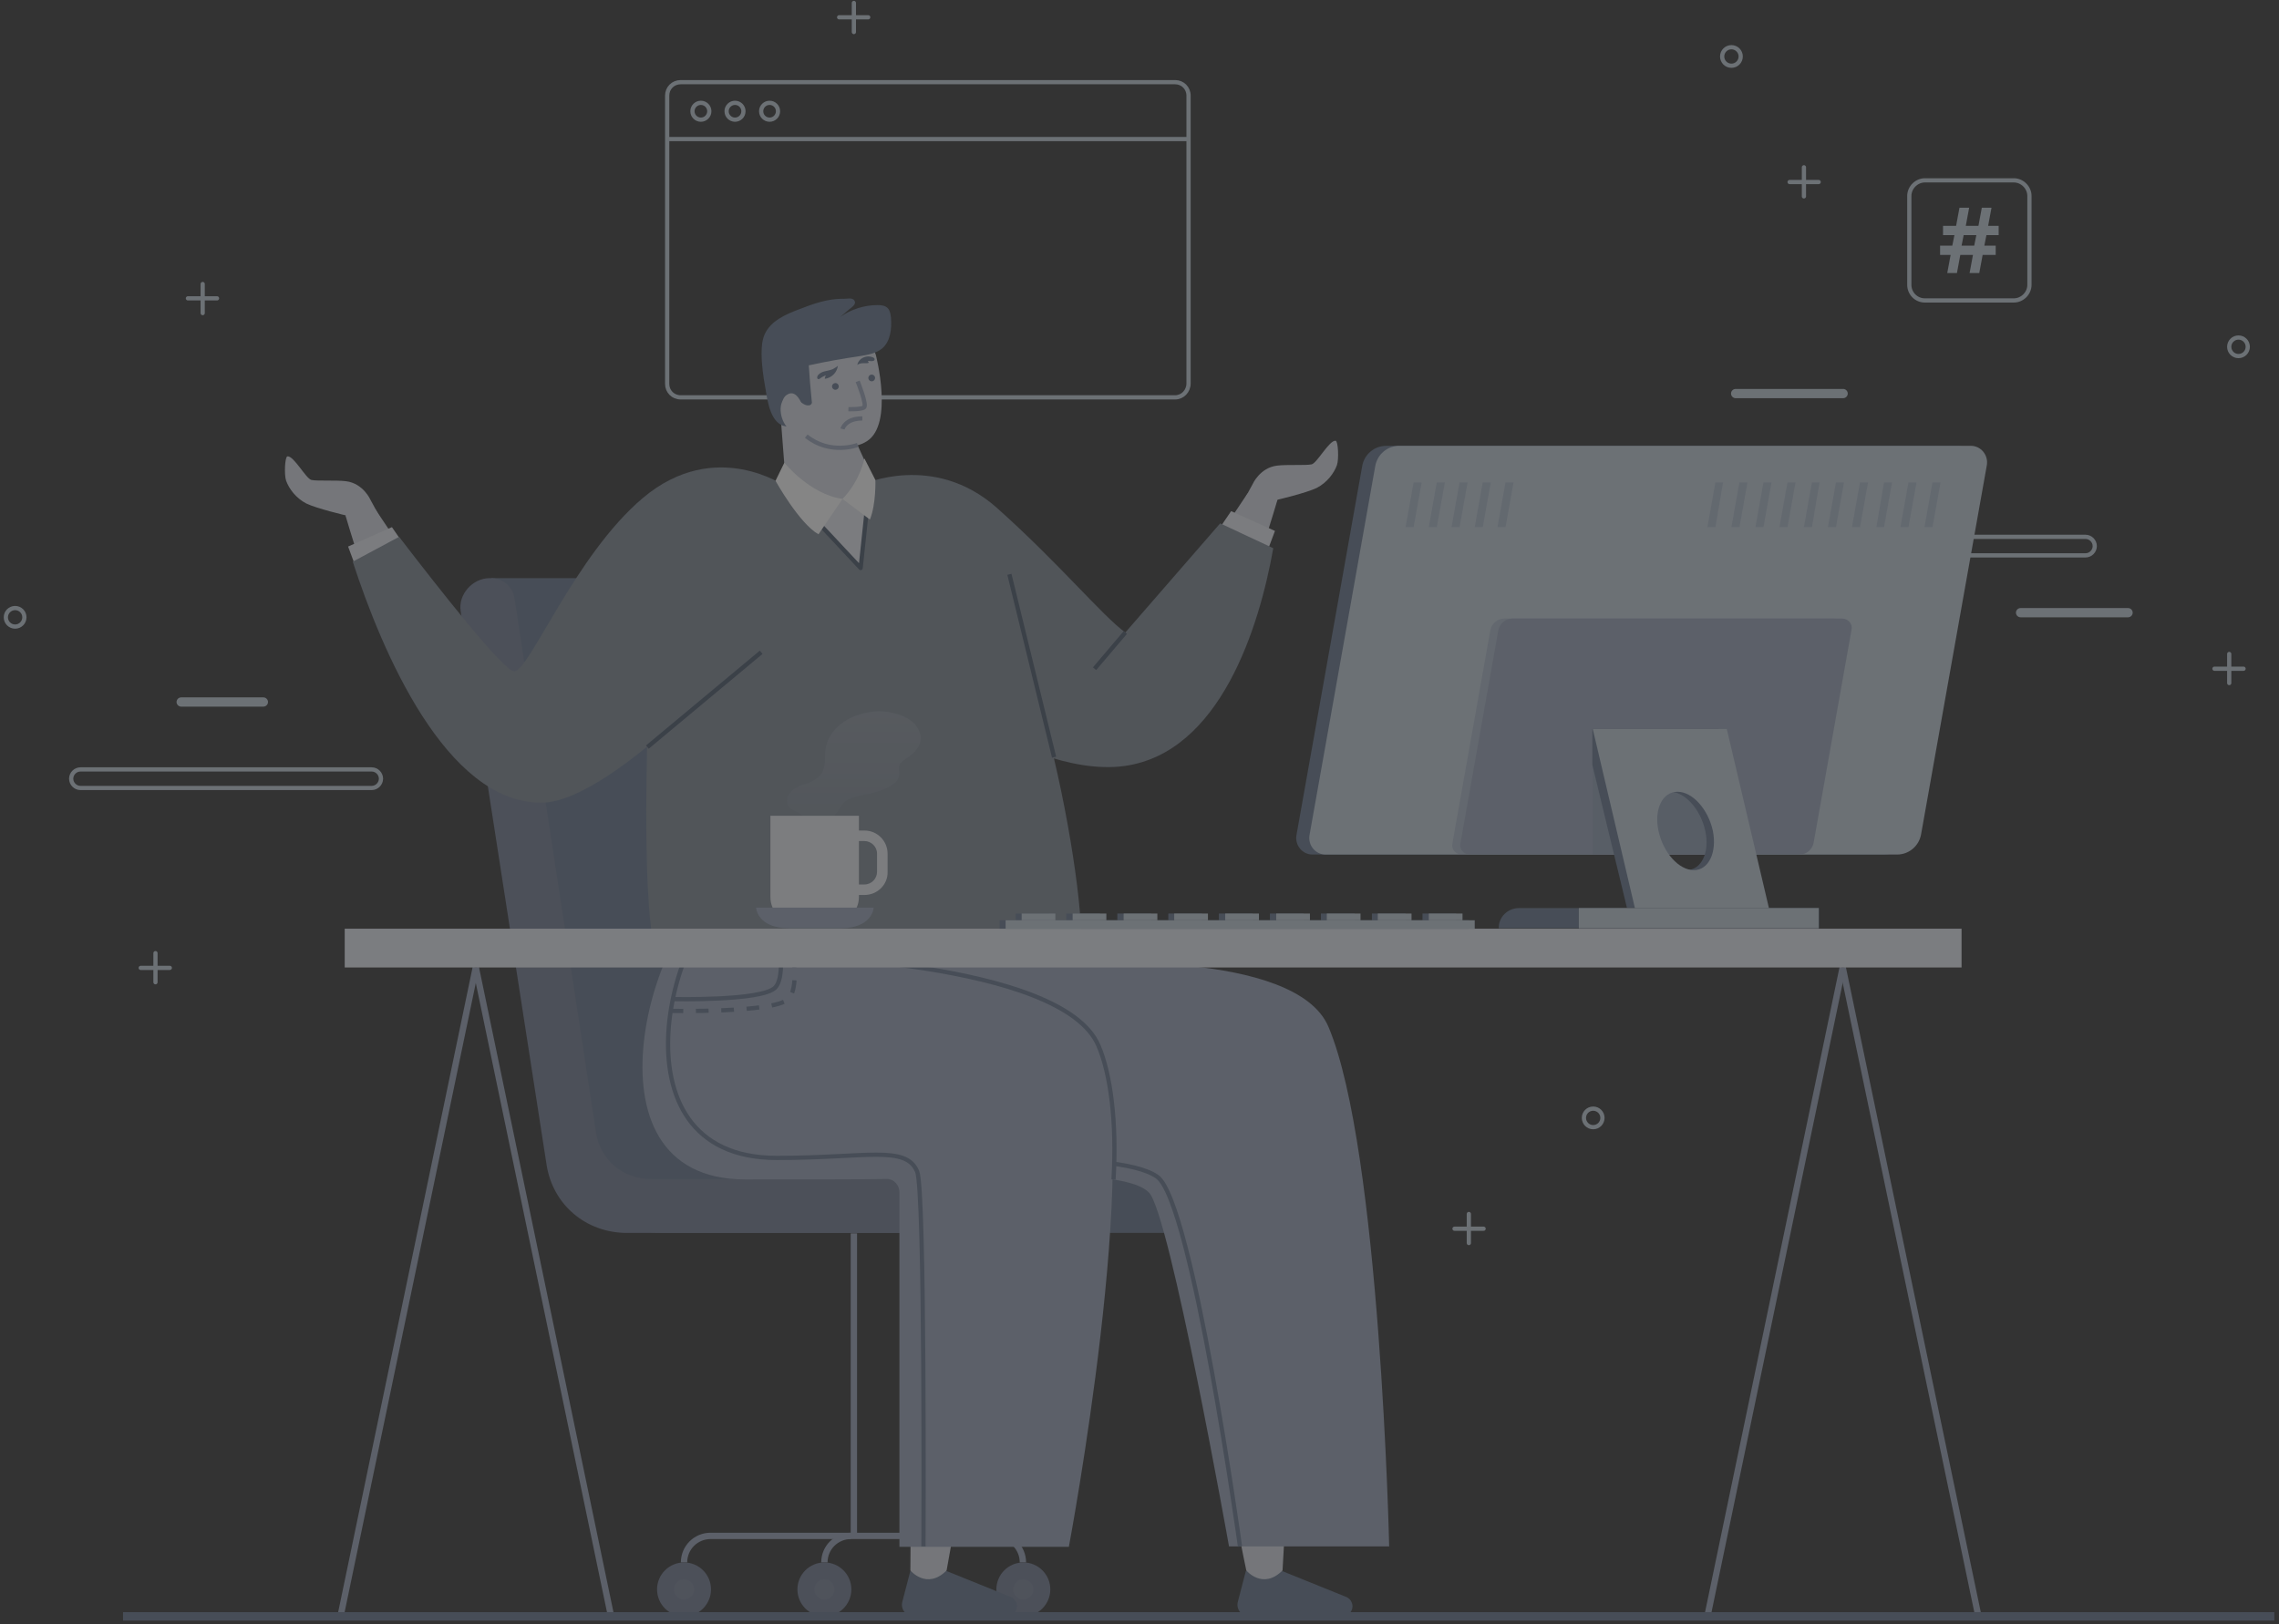 <svg xmlns:xlink="http://www.w3.org/1999/xlink" xmlns="http://www.w3.org/2000/svg" class="" width="390" height="278" viewBox="0 0 390 278" fill="none"><rect x="0" y="0" width="390" height="278" fill="#333333" stroke="none"/><g opacity="0.4" fill="none"><path d="M201.086 68.018H116.479C115.181 68.018 114.171 67.008 114.171 65.71V16.374C114.171 15.075 115.181 14.065 116.479 14.065H201.086C202.385 14.065 203.395 15.075 203.395 16.374V65.638C203.395 66.936 202.385 68.018 201.086 68.018Z" stroke="#C0CCD8" stroke-width="0.725px" stroke-miterlimit="10" fill="none"></path><path d="M114.17 23.803H203.394" stroke="#C0CCD8" stroke-width="0.725px" stroke-miterlimit="10" fill="none"></path><path d="M119.94 20.485C120.736 20.485 121.382 19.839 121.382 19.042C121.382 18.245 120.736 17.6 119.94 17.6C119.143 17.6 118.497 18.245 118.497 19.042C118.497 19.839 119.143 20.485 119.94 20.485Z" stroke="#C0CCD8" stroke-width="0.725px" stroke-miterlimit="10" fill="none"></path><path d="M125.782 20.485C126.579 20.485 127.225 19.839 127.225 19.042C127.225 18.245 126.579 17.6 125.782 17.6C124.986 17.6 124.34 18.245 124.34 19.042C124.34 19.839 124.986 20.485 125.782 20.485Z" stroke="#C0CCD8" stroke-width="0.725px" stroke-miterlimit="10" fill="none"></path><path d="M131.697 20.485C132.494 20.485 133.14 19.839 133.14 19.042C133.14 18.245 132.494 17.6 131.697 17.6C130.901 17.6 130.255 18.245 130.255 19.042C130.255 19.839 130.901 20.485 131.697 20.485Z" stroke="#C0CCD8" stroke-width="0.725px" stroke-miterlimit="10" fill="none"></path><path d="M2.587 107.257C3.463 107.257 4.174 106.547 4.174 105.67C4.174 104.794 3.463 104.083 2.587 104.083C1.71 104.083 1 104.794 1 105.67C1 106.547 1.71 107.257 2.587 107.257Z" stroke="#C0CCD8" stroke-width="0.725px" stroke-miterlimit="10" stroke-linecap="round" stroke-linejoin="round" fill="none"></path><path d="M272.639 192.946C273.515 192.946 274.225 192.235 274.225 191.359C274.225 190.482 273.515 189.772 272.639 189.772C271.762 189.772 271.052 190.482 271.052 191.359C271.052 192.235 271.762 192.946 272.639 192.946Z" stroke="#C0CCD8" stroke-width="0.725px" stroke-miterlimit="10" stroke-linecap="round" stroke-linejoin="round" fill="none"></path><path d="M383.067 60.95C383.944 60.95 384.654 60.239 384.654 59.363C384.654 58.486 383.944 57.776 383.067 57.776C382.191 57.776 381.48 58.486 381.48 59.363C381.48 60.239 382.191 60.95 383.067 60.95Z" stroke="#C0CCD8" stroke-width="0.725px" stroke-miterlimit="10" stroke-linecap="round" stroke-linejoin="round" fill="none"></path><path d="M296.296 11.253C297.172 11.253 297.883 10.543 297.883 9.666C297.883 8.79 297.172 8.08 296.296 8.08C295.419 8.08 294.709 8.79 294.709 9.666C294.709 10.543 295.419 11.253 296.296 11.253Z" stroke="#C0CCD8" stroke-width="0.725px" stroke-miterlimit="10" stroke-linecap="round" stroke-linejoin="round" fill="none"></path><path d="M381.481 111.945V116.922" stroke="#C0CCD8" stroke-width="0.725px" stroke-miterlimit="10" stroke-linecap="round" stroke-linejoin="round" fill="none"></path><path d="M383.934 114.469H378.957" stroke="#C0CCD8" stroke-width="0.725px" stroke-miterlimit="10" stroke-linecap="round" stroke-linejoin="round" fill="none"></path><path d="M251.36 207.805V212.782" stroke="#C0CCD8" stroke-width="0.725px" stroke-miterlimit="10" stroke-linecap="round" stroke-linejoin="round" fill="none"></path><path d="M253.885 210.329H248.908" stroke="#C0CCD8" stroke-width="0.725px" stroke-miterlimit="10" stroke-linecap="round" stroke-linejoin="round" fill="none"></path><path d="M146.122 0.505V5.482" stroke="#C0CCD8" stroke-width="0.725px" stroke-miterlimit="10" stroke-linecap="round" stroke-linejoin="round" fill="none"></path><path d="M148.575 2.958H143.598" stroke="#C0CCD8" stroke-width="0.725px" stroke-miterlimit="10" stroke-linecap="round" stroke-linejoin="round" fill="none"></path><path d="M34.685 48.616V53.593" stroke="#C0CCD8" stroke-width="0.725px" stroke-miterlimit="10" stroke-linecap="round" stroke-linejoin="round" fill="none"></path><path d="M37.137 51.068H32.16" stroke="#C0CCD8" stroke-width="0.725px" stroke-miterlimit="10" stroke-linecap="round" stroke-linejoin="round" fill="none"></path><path d="M26.606 163.156V168.133" stroke="#C0CCD8" stroke-width="0.725px" stroke-miterlimit="10" stroke-linecap="round" stroke-linejoin="round" fill="none"></path><path d="M29.059 165.681H24.082" stroke="#C0CCD8" stroke-width="0.725px" stroke-miterlimit="10" stroke-linecap="round" stroke-linejoin="round" fill="none"></path><path d="M308.702 28.636V33.613" stroke="#C0CCD8" stroke-width="0.725px" stroke-miterlimit="10" stroke-linecap="round" stroke-linejoin="round" fill="none"></path><path d="M311.227 31.16H306.25" stroke="#C0CCD8" stroke-width="0.725px" stroke-miterlimit="10" stroke-linecap="round" stroke-linejoin="round" fill="none"></path><path d="M63.609 134.882H13.768C12.902 134.882 12.181 134.161 12.181 133.295C12.181 132.43 12.902 131.708 13.768 131.708H63.609C64.474 131.708 65.196 132.43 65.196 133.295C65.196 134.161 64.474 134.882 63.609 134.882Z" stroke="#C0CCD8" stroke-width="0.725px" stroke-miterlimit="10" fill="none"></path><path d="M356.884 95.067H307.043C306.177 95.067 305.456 94.346 305.456 93.48C305.456 92.615 306.177 91.894 307.043 91.894H356.884C357.75 91.894 358.471 92.615 358.471 93.48C358.471 94.346 357.75 95.067 356.884 95.067Z" stroke="#C0CCD8" stroke-width="0.725px" stroke-miterlimit="10" fill="none"></path><path d="M364.171 105.67H345.778C345.345 105.67 344.984 105.31 344.984 104.877C344.984 104.444 345.345 104.083 345.778 104.083H364.171C364.603 104.083 364.964 104.444 364.964 104.877C364.964 105.31 364.603 105.67 364.171 105.67Z" fill="#C0CCD8"></path><path d="M315.411 68.162H297.018C296.585 68.162 296.225 67.802 296.225 67.369C296.225 66.936 296.585 66.576 297.018 66.576H315.411C315.844 66.576 316.204 66.936 316.204 67.369C316.204 67.802 315.844 68.162 315.411 68.162Z" fill="#C0CCD8"></path><path d="M45.071 120.961H31.005C30.573 120.961 30.212 120.601 30.212 120.168C30.212 119.735 30.573 119.375 31.005 119.375H45.071C45.503 119.375 45.864 119.735 45.864 120.168C45.864 120.601 45.503 120.961 45.071 120.961Z" fill="#C0CCD8"></path><path d="M329.404 51.429H344.623C346.066 51.429 347.292 50.203 347.292 48.76V33.541C347.292 32.098 346.066 30.872 344.623 30.872H329.404C327.962 30.872 326.735 32.098 326.735 33.541V48.76C326.735 50.203 327.889 51.429 329.404 51.429Z" stroke="#C0CCD8" stroke-width="0.725px" stroke-miterlimit="10" stroke-linejoin="round" fill="none"></path><path d="M339.935 40.249L339.575 42.052H341.522V43.639H339.286L338.709 46.741H337.05L337.627 43.639H335.463L334.886 46.741H333.227L333.804 43.639H332.001V42.052H334.093L334.453 40.249H332.506V38.662H334.742L335.319 35.56H336.978L336.401 38.662H338.565L339.142 35.56H340.801L340.224 38.662H342.027V40.249H339.935ZM335.68 42.052H337.843L338.204 40.249H336.04L335.68 42.052Z" fill="#C0CCD8"></path><path d="M163.651 193.812L149.225 98.962H84.093L99.673 199.438C100.755 206.218 106.381 211.051 113.449 211.051H222.941L223.735 201.818H173.172C168.267 201.891 164.372 198.573 163.651 193.812Z" fill="#64748B"></path><path d="M101.982 193.812L88.061 102.497C87.772 100.405 86.041 98.962 83.949 98.962H83.805C80.848 98.962 78.395 101.775 78.828 104.588L93.542 199.438C94.624 206.218 100.25 211.051 107.319 211.051H177.861L178.655 201.818H111.503C106.67 201.891 102.703 198.573 101.982 193.812Z" fill="#717A91"></path><path d="M146.123 211.123V262.839" stroke="#98A3B8" stroke-width="1.087px" stroke-miterlimit="10" fill="none"></path><path d="M117.058 267.455C117.058 264.93 119.077 262.911 121.602 262.911H170.505C173.03 262.911 175.049 264.93 175.049 267.455" stroke="#98A3B8" stroke-width="1.087px" stroke-miterlimit="10" fill="none"></path><path d="M141.077 267.455C141.077 264.931 143.097 262.911 145.621 262.911" stroke="#98A3B8" stroke-width="1.087px" stroke-miterlimit="10" fill="none"></path><path d="M117.057 276.687C119.606 276.687 121.673 274.62 121.673 272.071C121.673 269.521 119.606 267.455 117.057 267.455C114.507 267.455 112.44 269.521 112.44 272.071C112.44 274.62 114.507 276.687 117.057 276.687Z" fill="#717A91"></path><g opacity="0.45" fill="none"><path opacity="0.45" d="M117.058 273.803C118.014 273.803 118.789 273.028 118.789 272.071C118.789 271.115 118.014 270.34 117.058 270.34C116.102 270.34 115.327 271.115 115.327 272.071C115.327 273.028 116.102 273.803 117.058 273.803Z" fill="#8E9DB2"></path></g><path d="M141.076 276.687C143.626 276.687 145.692 274.62 145.692 272.071C145.692 269.521 143.626 267.455 141.076 267.455C138.527 267.455 136.46 269.521 136.46 272.071C136.46 274.62 138.527 276.687 141.076 276.687Z" fill="#717A91"></path><g opacity="0.45" fill="none"><path opacity="0.45" d="M141.078 273.803C142.034 273.803 142.809 273.028 142.809 272.071C142.809 271.115 142.034 270.34 141.078 270.34C140.122 270.34 139.347 271.115 139.347 272.071C139.347 273.028 140.122 273.803 141.078 273.803Z" fill="#8E9DB2"></path></g><path d="M175.123 276.687C177.673 276.687 179.739 274.62 179.739 272.071C179.739 269.521 177.673 267.455 175.123 267.455C172.574 267.455 170.507 269.521 170.507 272.071C170.507 274.62 172.574 276.687 175.123 276.687Z" fill="#717A91"></path><g opacity="0.45" fill="none"><path opacity="0.45" d="M175.124 273.802C176.08 273.802 176.855 273.027 176.855 272.071C176.855 271.115 176.08 270.34 175.124 270.34C174.168 270.34 173.393 271.115 173.393 272.071C173.393 273.027 174.168 273.802 175.124 273.802Z" fill="#8E9DB2"></path></g><path d="M196.976 109.132L213.493 84.463L218.614 85.545C214.719 98.745 212.123 103.938 212.123 103.938" fill="#D6DAE3"></path><path d="M216.017 89.657L218.614 85.545C218.614 85.545 223.519 84.391 225.322 83.526C227.125 82.588 228.279 81.001 228.784 79.631C229.145 78.621 229 75.519 228.568 75.447C227.486 75.303 225.394 79.27 224.456 79.486C223.446 79.703 220.273 79.486 218.542 79.703C215.584 80.064 214.358 82.876 214.358 82.876L211.689 87.781" fill="#D6DAE3"></path><path d="M207.794 91.748L210.679 87.493L218.181 90.883L215.8 97.23" fill="#E6E8EF"></path><path d="M147.566 82.949C147.566 82.949 159.756 77.323 170.576 86.916C181.323 96.509 188.608 105.381 192.575 108.266L208.804 89.585L217.892 93.84C215.512 107.329 208.804 128.895 192.359 131.131C174.615 133.511 148.576 111.656 148.576 111.656" fill="#7C8692"></path><path d="M187.309 114.469L192.574 108.266" stroke="#475466" stroke-width="0.725px" stroke-miterlimit="10" fill="none"></path><path d="M213.204 268.898L211.834 274.164C211.473 275.462 212.483 276.688 213.781 276.688H229.722C230.659 276.688 231.453 275.895 231.453 274.957C231.453 274.236 230.948 273.515 230.227 273.298L219.335 268.898" fill="#64748B"></path><path d="M204.043 186.527C201.518 213.359 213.275 268.826 213.275 268.826C213.275 268.826 216.088 272.216 219.478 268.826C219.478 268.826 222.291 215.883 225.321 192.081" fill="#D6DAE3"></path><path d="M165.959 155.151L184.28 164.744V164.96C184.28 164.96 221.715 162.436 227.341 175.78C236.213 196.697 237.728 264.715 237.728 264.715H210.319C210.319 264.715 200.148 207.589 196.614 204.127C193.152 200.664 178.798 200.881 152.327 200.881C122.682 200.881 137.108 162.652 148.215 159.334" fill="#98A3B8"></path><path d="M212.195 264.715C212.195 264.715 204.044 205.786 198.058 201.458C190.773 196.193 156.295 199.655 156.295 199.655" stroke="#64748B" stroke-width="0.725px" stroke-miterlimit="10" fill="none"></path><path d="M155.788 268.898L154.418 274.164C154.057 275.462 155.067 276.688 156.365 276.688H172.306C173.243 276.688 174.037 275.895 174.037 274.957C174.037 274.236 173.532 273.515 172.811 273.298L161.919 268.898" fill="#64748B"></path><path d="M158.458 186.527C155.933 213.359 155.789 268.826 155.789 268.826C155.789 268.826 158.602 272.216 161.992 268.826C161.992 268.826 171.585 215.883 174.615 192.081" fill="#D6DAE3"></path><path d="M133.575 163.59C133.575 163.59 181.685 164.384 187.96 178.954C195.678 196.842 182.911 264.787 182.911 264.787H153.916V204.055C153.916 202.901 152.978 201.819 151.824 201.819C147.785 201.891 138.841 201.891 127.516 201.891C97.871 201.891 112.297 155.728 123.405 152.41" fill="#98A3B8"></path><path d="M133.575 163.59C133.575 163.59 181.685 164.384 187.961 178.954C190.052 183.786 191.134 192.081 190.557 201.891" stroke="#64748B" stroke-width="0.725px" stroke-miterlimit="10" fill="none"></path><path d="M158.028 264.715C158.028 264.715 158.317 203.766 156.946 200.52C154.999 195.976 148.363 198.212 132.927 198.212C103.282 198.212 115.328 155.728 126.363 152.482" stroke="#64748B" stroke-width="0.725px" stroke-miterlimit="10" fill="none"></path><path d="M115.111 171.02C115.111 171.02 130.331 171.38 132.639 169.072C134.947 166.764 132.639 156.305 132.639 156.305" stroke="#64748B" stroke-width="0.725px" stroke-miterlimit="10" fill="none"></path><path d="M114.751 173.039C114.751 173.039 132.134 173.4 134.803 171.092C137.472 168.783 134.803 158.325 134.803 158.325" stroke="#64748B" stroke-width="0.725px" stroke-miterlimit="10" stroke-dasharray="2.17 2.17" fill="none"></path><path d="M111.789 100.116C111.789 100.116 108.111 164.96 113.665 164.96C119.218 164.96 180.6 164.744 184.207 164.744C187.813 164.744 179.374 109.277 167.256 97.592C167.256 97.592 149.296 78.045 141.362 79.92C133.428 81.796 111.789 100.116 111.789 100.116Z" fill="#7C8692"></path><path d="M180.385 129.617L172.739 98.314" stroke="#475466" stroke-width="0.725px" stroke-miterlimit="10" fill="none"></path><path d="M80.775 111.874L64.257 87.206L59.136 88.287C63.031 101.487 65.627 106.68 65.627 106.68" fill="#D6DAE3"></path><path d="M61.733 92.327L59.136 88.215C59.136 88.215 54.231 87.061 52.428 86.196C50.625 85.258 49.471 83.671 48.966 82.301C48.605 81.291 48.75 78.189 49.182 78.117C50.264 77.973 52.356 81.94 53.294 82.156C54.304 82.373 57.477 82.156 59.209 82.373C62.166 82.733 63.392 85.546 63.392 85.546L66.061 90.451" fill="#D6DAE3"></path><path d="M69.955 94.418L67.07 90.235L59.568 93.553L61.949 99.972" fill="#E6E8EF"></path><path d="M134.513 83.31C134.513 83.31 122.467 74.727 109.989 85.258C98.376 95.067 90.586 114.903 87.99 114.903C86.186 114.903 75.007 100.621 68.299 91.894L60.364 96.149C65.341 111.441 76.305 137.407 92.606 137.407C105.445 137.407 131.7 107.402 131.7 107.402" fill="#7C8692"></path><path d="M110.78 127.886L130.255 111.657" stroke="#475466" stroke-width="0.725px" stroke-miterlimit="10" fill="none"></path><path d="M135.666 84.825L147.279 97.232L148.793 82.878" fill="#E6E8EF"></path><path d="M135.666 84.825L147.279 97.232L148.793 82.878" stroke="#475466" stroke-width="0.725px" stroke-miterlimit="10" stroke-linejoin="round" fill="none"></path><path d="M144.97 72.275L148.216 79.415C148.216 79.415 149.514 83.527 144.104 85.402C138.118 87.422 134.511 83.31 134.511 83.31L133.646 72.058" fill="#D6DAE3"></path><path d="M134.225 79.199C134.225 79.199 138.552 84.609 144.178 85.402L140.067 91.461C136.749 89.586 132.71 82.301 132.71 82.301L134.225 79.199Z" fill="#FFFFFF"></path><path d="M147.927 78.478C147.927 78.478 147.206 82.301 144.177 85.402L148.865 88.937C149.947 86.268 149.803 82.157 149.803 82.157L147.927 78.478Z" fill="#FFFFFF"></path><path d="M149.875 60.734C149.875 60.734 152.977 72.563 148.361 75.521C143.744 78.478 135.666 73.934 135.233 72.491C134.8 70.977 132.636 58.426 135.666 57.488C141.003 55.757 148.288 55.685 149.875 60.734Z" fill="#D6DAE3"></path><path d="M149.305 65.258C149.615 65.186 149.808 64.875 149.735 64.565C149.662 64.254 149.352 64.062 149.041 64.135C148.731 64.208 148.539 64.518 148.611 64.828C148.684 65.139 148.995 65.331 149.305 65.258Z" fill="#64748B"></path><path d="M148.723 61.022C148.939 61.022 149.805 61.166 149.66 61.599C149.588 61.816 149.228 61.816 149.083 61.816C148.867 61.816 148.723 61.743 148.506 61.816C148.578 61.888 148.578 61.96 148.651 62.032C148.723 62.176 148.29 62.176 148.218 62.176C147.785 62.176 147.208 62.104 146.703 62.465C146.992 61.166 148.362 60.95 148.723 61.022Z" fill="#64748B"></path><path d="M142.993 66.722C143.311 66.704 143.555 66.432 143.537 66.114C143.519 65.796 143.247 65.552 142.929 65.57C142.61 65.587 142.367 65.859 142.385 66.178C142.402 66.496 142.674 66.74 142.993 66.722Z" fill="#64748B"></path><path d="M140.572 63.763C140.14 63.979 139.779 64.34 139.851 64.7C139.923 64.989 140.212 64.916 140.356 64.772C140.644 64.556 141.005 64.34 141.366 64.267C141.221 64.412 141.149 64.628 141.149 64.844C142.303 64.7 143.241 63.763 143.385 62.608C143.385 62.681 142.664 63.113 142.52 63.185C141.871 63.474 141.149 63.474 140.572 63.763Z" fill="#64748B"></path><path d="M146.774 65.278C146.774 65.278 148.433 69.389 147.856 69.75C147.279 70.111 145.188 70.038 145.188 70.038" stroke="#98A3B8" stroke-width="0.725px" stroke-miterlimit="10" fill="none"></path><path d="M146.774 76.169C146.774 76.169 142.086 77.973 137.975 74.655" stroke="#98A3B8" stroke-width="0.725px" stroke-miterlimit="10" fill="none"></path><path d="M144.177 73.429C144.177 73.429 144.61 71.626 147.567 71.626" stroke="#98A3B8" stroke-width="0.725px" stroke-miterlimit="10" fill="none"></path><path d="M152.472 54.386C152.4 53.809 152.328 53.233 151.967 52.8C151.534 52.295 150.813 52.223 150.164 52.223C147.928 52.223 145.62 52.944 143.816 54.242C144.321 53.809 144.826 53.377 145.331 52.944C145.764 52.583 146.629 52.078 146.197 51.429C145.836 50.852 144.754 51.213 144.177 51.141C141.58 51.141 139.128 52.006 136.748 52.944C135.594 53.377 134.367 53.882 133.358 54.531C132.276 55.18 131.338 56.118 130.833 57.272C130.4 58.282 130.328 59.436 130.328 60.517C130.328 62.465 130.617 64.485 130.977 66.432C131.338 68.596 131.843 72.779 134.656 72.996C135.233 73.068 135.81 73.068 136.243 72.779C136.675 72.491 136.82 71.842 136.892 71.337C137.036 70.471 136.964 69.534 136.748 68.668C137.253 68.957 137.757 69.462 138.407 69.389C138.623 69.389 138.839 69.245 138.912 69.029C138.984 68.885 138.912 68.812 138.912 68.668C138.695 66.648 138.551 64.629 138.407 62.537C141.364 61.888 144.249 61.383 147.206 60.95C148.505 60.734 149.875 60.517 150.957 59.652C152.4 58.426 152.616 56.262 152.472 54.386Z" fill="#64748B"></path><path d="M137.324 69.389C136.82 68.163 135.954 66.721 134.656 67.586C134.151 67.875 133.934 68.524 133.718 69.101C133.141 71.048 134.511 74.15 136.459 73.861C137.397 73.717 137.902 72.563 138.334 71.697" fill="#D6DAE3"></path><path d="M58.27 276.688L81.423 165.609" stroke="#98A3B8" stroke-width="1.087px" stroke-miterlimit="10" fill="none"></path><path d="M104.576 276.688L81.423 165.609" stroke="#98A3B8" stroke-width="1.087px" stroke-miterlimit="10" fill="none"></path><path d="M292.184 276.688L315.337 165.609" stroke="#98A3B8" stroke-width="1.087px" stroke-miterlimit="10" fill="none"></path><path d="M338.563 276.688L315.338 165.609" stroke="#98A3B8" stroke-width="1.087px" stroke-miterlimit="10" fill="none"></path><path d="M335.678 158.973H58.991V165.609H335.678V158.973Z" fill="#E7EAF2"></path><path d="M322.333 146.279H224.599C222.867 146.279 221.569 144.692 221.858 142.961L233.11 79.776C233.47 77.756 235.202 76.314 237.221 76.314H334.956C336.687 76.314 337.985 77.9 337.697 79.631L326.517 142.817C326.156 144.836 324.353 146.279 322.333 146.279Z" fill="#64748B"></path><path d="M324.641 146.278H226.834C225.103 146.278 223.804 144.691 224.093 142.96L235.345 79.775C235.706 77.756 237.437 76.313 239.457 76.313H337.264C338.995 76.313 340.293 77.9 340.004 79.631L328.752 142.816C328.392 144.836 326.661 146.278 324.641 146.278Z" fill="#C0CCD8"></path><path opacity="0.45" d="M306.61 146.279H250.132C249.123 146.279 248.329 145.341 248.546 144.403L255.037 107.906C255.254 106.752 256.263 105.886 257.417 105.886H313.895C314.904 105.886 315.698 106.824 315.481 107.762L308.99 144.259C308.846 145.413 307.836 146.279 306.61 146.279Z" fill="#8E9DB2"></path><path d="M307.981 146.279H251.504C250.494 146.279 249.7 145.341 249.917 144.403L256.408 107.906C256.625 106.752 257.634 105.886 258.789 105.886H315.266C316.275 105.886 317.069 106.824 316.853 107.762L310.361 144.259C310.144 145.413 309.135 146.279 307.981 146.279Z" fill="#98A3B8"></path><path d="M295.501 124.784H272.564V146.278H295.501V124.784Z" fill="#8E9DB2"></path><path d="M294.131 124.784H272.492V130.915L278.407 155.366H301.344L294.131 124.784ZM288.577 148.947C285.98 148.947 283.312 145.918 282.518 142.239C281.725 138.56 283.167 135.531 285.764 135.531C288.361 135.531 291.029 138.56 291.823 142.239C292.616 145.918 291.174 148.947 288.577 148.947Z" fill="#64748B"></path><path d="M259.942 155.439H311.298V158.901H256.48C256.408 157.026 257.995 155.439 259.942 155.439Z" fill="#64748B"></path><path d="M311.226 155.439H270.185V158.901H311.226V155.439Z" fill="#C0CCD8"></path><path d="M295.502 124.784H272.564L279.777 155.439H302.714L295.502 124.784ZM289.875 148.947C287.279 148.947 284.61 145.918 283.817 142.239C283.023 138.56 284.466 135.531 287.062 135.531C289.659 135.531 292.328 138.56 293.121 142.239C293.843 145.918 292.4 148.947 289.875 148.947Z" fill="#C0CCD8"></path><g opacity="0.65" fill="none"><path opacity="0.65" d="M241.909 82.589L240.538 90.235H241.909L243.279 82.589H241.909Z" fill="#8E9DB2"></path><path opacity="0.65" d="M245.876 82.588L244.506 90.234H245.876L247.247 82.588H245.876Z" fill="#8E9DB2"></path><path opacity="0.65" d="M249.771 82.588L248.4 90.234H249.771L251.141 82.588H249.771Z" fill="#8E9DB2"></path><path opacity="0.65" d="M253.739 82.588L252.368 90.234H253.739L255.109 82.588H253.739Z" fill="#8E9DB2"></path><path opacity="0.65" d="M257.634 82.588L256.264 90.234H257.634L259.005 82.588H257.634Z" fill="#8E9DB2"></path></g><g opacity="0.65" fill="none"><path opacity="0.65" d="M293.555 82.589L292.185 90.235H293.555L294.853 82.589H293.555Z" fill="#8E9DB2"></path><path opacity="0.65" d="M297.665 82.588L296.295 90.234H297.665L299.036 82.588H297.665Z" fill="#8E9DB2"></path><path opacity="0.65" d="M301.778 82.588L300.407 90.234H301.778L303.148 82.588H301.778Z" fill="#8E9DB2"></path><path opacity="0.65" d="M305.889 82.588L304.519 90.234H305.889L307.259 82.588H305.889Z" fill="#8E9DB2"></path><path opacity="0.65" d="M310.072 82.588L308.701 90.234H310.072L311.37 82.588H310.072Z" fill="#8E9DB2"></path><path opacity="0.65" d="M314.183 82.588L312.812 90.234H314.183L315.553 82.588H314.183Z" fill="#8E9DB2"></path><path opacity="0.65" d="M318.296 82.588L316.926 90.234H318.296L319.667 82.588H318.296Z" fill="#8E9DB2"></path><path opacity="0.65" d="M322.406 82.588L321.107 90.234H322.406L323.776 82.588H322.406Z" fill="#8E9DB2"></path><path opacity="0.65" d="M326.59 82.588L325.22 90.234H326.59L327.961 82.588H326.59Z" fill="#8E9DB2"></path><path opacity="0.65" d="M330.701 82.588L329.33 90.234H330.701L332.071 82.588H330.701Z" fill="#8E9DB2"></path></g><g opacity="0.55" fill="none"><path opacity="0.55" d="M136.959 141.662C136.959 141.662 137.608 141.518 137.825 141.157C138.33 140.436 137.464 139.642 136.887 139.282C136.166 138.777 135.156 138.633 134.795 137.767C134.363 136.757 135.084 135.603 135.949 135.026C136.671 134.521 137.464 134.305 138.33 134.016C139.195 133.656 140.133 133.151 140.638 132.285C141.287 131.275 141.143 129.905 141.215 128.751C141.576 124.135 146.264 121.899 150.231 121.754C152.178 121.682 155.208 122.404 156.578 123.99C157.011 124.495 157.372 125.144 157.516 125.794C157.732 126.803 157.3 127.813 156.65 128.535C156.001 129.328 155.064 129.761 154.27 130.482C153.477 131.203 154.054 131.997 153.837 132.862C153.621 133.8 152.972 134.233 152.178 134.666C150.447 135.675 148.356 135.892 146.408 136.397C145.831 136.541 145.182 136.757 144.749 137.118C144.1 137.623 143.739 138.344 143.307 138.993C142.441 140.147 141.143 141.013 139.7 141.301" fill="url(&quot;#paint0_linear_212:517&quot;)"></path></g><path d="M147.924 153.203H144.173V151.4H147.924C149.15 151.4 150.087 150.39 150.087 149.236V146.134C150.087 144.908 149.078 143.97 147.924 143.97H144.173V142.167H147.924C150.16 142.167 151.891 143.97 151.891 146.134V149.236C151.963 151.4 150.16 153.203 147.924 153.203Z" fill="#E8EAEF"></path><path d="M142.586 157.963H136.239C133.786 157.963 131.839 156.016 131.839 153.563V139.643H146.986V153.563C146.986 155.944 145.038 157.963 142.586 157.963Z" fill="#E8EAEF"></path><path d="M129.387 155.367C129.387 155.367 129.531 158.901 135.085 158.901H143.813C149.366 158.901 149.511 155.367 149.511 155.367H129.387Z" fill="#98A3B8"></path><path d="M251.36 157.53H171.08V158.973H251.36V157.53Z" fill="#64748B"></path><path d="M179.593 156.376H173.822V157.531H179.593V156.376Z" fill="#64748B"></path><path d="M188.248 156.376H182.478V157.531H188.248V156.376Z" fill="#64748B"></path><path d="M196.975 156.376H191.205V157.531H196.975V156.376Z" fill="#64748B"></path><path d="M205.701 156.376H199.931V157.531H205.701V156.376Z" fill="#64748B"></path><path d="M214.357 156.376H208.587V157.531H214.357V156.376Z" fill="#64748B"></path><path d="M223.086 156.376H217.315V157.531H223.086V156.376Z" fill="#64748B"></path><path d="M231.812 156.376H226.042V157.531H231.812V156.376Z" fill="#64748B"></path><path d="M240.542 156.376H234.771V157.531H240.542V156.376Z" fill="#64748B"></path><path d="M249.196 156.376H243.426V157.531H249.196V156.376Z" fill="#64748B"></path><path d="M252.37 157.53H172.09V158.973H252.37V157.53Z" fill="#C0CCD8"></path><path d="M180.602 156.376H174.832V157.531H180.602V156.376Z" fill="#C0CCD8"></path><path d="M189.328 156.376H183.558V157.531H189.328V156.376Z" fill="#C0CCD8"></path><path d="M198.056 156.376H192.286V157.531H198.056V156.376Z" fill="#C0CCD8"></path><path d="M206.711 156.376H200.94V157.531H206.711V156.376Z" fill="#C0CCD8"></path><path d="M215.439 156.376H209.669V157.531H215.439V156.376Z" fill="#C0CCD8"></path><path d="M224.168 156.376H218.397V157.531H224.168V156.376Z" fill="#C0CCD8"></path><path d="M232.822 156.376H227.052V157.531H232.822V156.376Z" fill="#C0CCD8"></path><path d="M241.552 156.376H235.781V157.531H241.552V156.376Z" fill="#C0CCD8"></path><path d="M250.277 156.376H244.507V157.531H250.277V156.376Z" fill="#C0CCD8"></path><path d="M21.053 276.688H389.2" stroke="#64748B" stroke-width="1.449px" stroke-miterlimit="10" fill="none"></path></g><defs><linearGradient id="paint0_linear_212:517" x1="146.066" y1="141.636" x2="146.066" y2="121.725" gradientUnits="userSpaceOnUse"><stop stop-color="white" stop-opacity="0.1"></stop><stop offset="1" stop-color="white" stop-opacity="0.4"></stop></linearGradient></defs></svg>